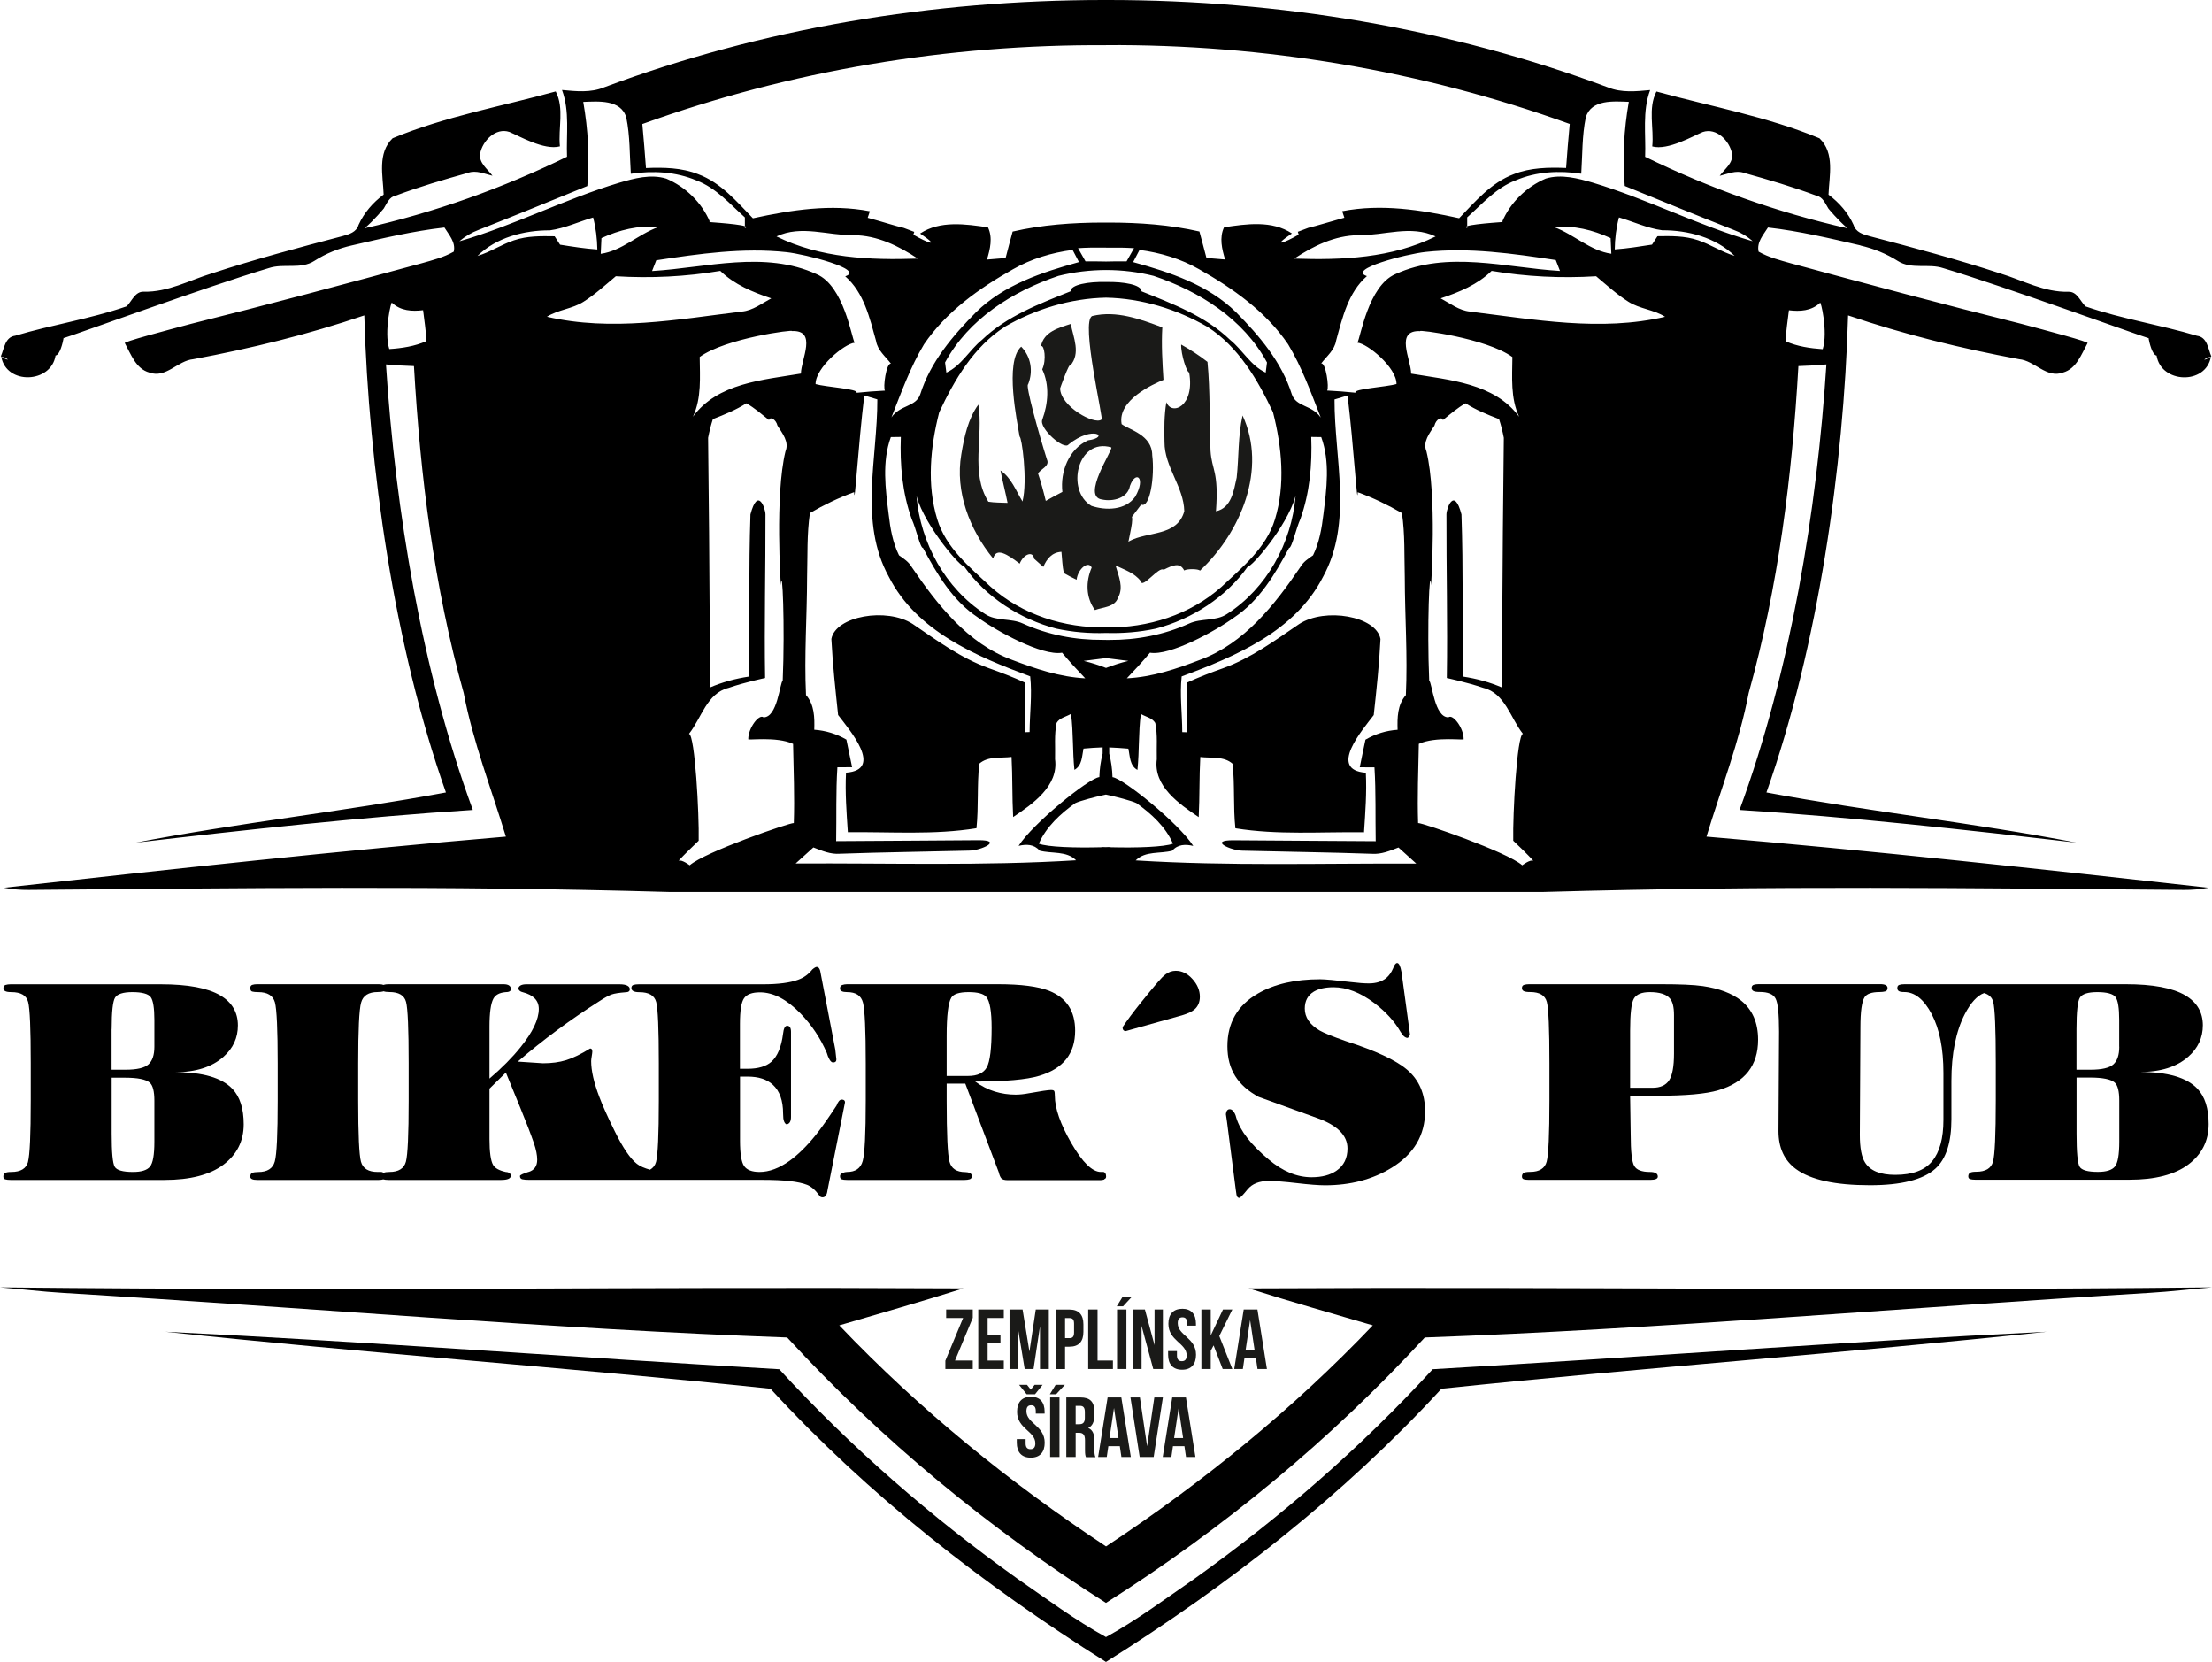 <?xml version="1.0" encoding="UTF-8"?><svg id="Layer_2" xmlns="http://www.w3.org/2000/svg" viewBox="0 0 305.07 229.16"><defs><style>.cls-1{fill:none;}.cls-2{fill:#1a1a18;}</style></defs><g id="Layer_1-2"><path class="cls-2" d="m171.37,57.3c-.64,2.82-.5,5.71-.81,8.55-.4,1.78-.71,4.19-2.86,4.65.41-5.58-.57-5.61-.75-8.33-.17-4.09-.03-8.19-.42-12.27-1.14-.9-2.37-1.68-3.63-2.39-.04,1.39.81,3.93,1.1,3.84.83,4.7-2.43,6.02-3.14,4.1-.31,1.81-.3,3.66-.26,5.5-.02,3.4,2.66,6.18,2.73,9.54-.96,3.51-5.04,2.74-7.59,4.13-.44.94.65-2.75.36-3.34.42-.57.85-1.14,1.29-1.71,1.19.59,1.89-3.9,1.52-6.79-.01-2.83-3.16-3.5-4.22-4.3-.62-3.32,4.41-5.54,5.77-6.1-.15-2.41-.3-4.82-.16-7.24-3.06-1.14-6.33-2.36-9.65-1.57-1.7.62,1.68,14.72,1.26,14.28-.93.8-5.69-1.83-5.7-4.31,0,0,1.27-3.62,1.39-3.12,1.48-1.68.44-3.88.07-5.75-1.64.53-3.73,1.08-4.1,3.06.45-.22.79,1.87.17,3.2,1.03,2.16.82,4.73.01,6.93-.51,1.16,3.02,4.3,3.63,3.42,3.35-2.71,5.82-1,2.67-.56-2.65,1.2-3.85,4.33-3.53,7.11-.77.4-1.54.81-2.29,1.24-.31-1.28-.65-2.55-1.07-3.79.39-.63,1.65-1,1.23-1.92-1.11-3.49-3-10.31-2.6-10.36.73-1.8.4-3.81-.95-5.2-2.34,2.08-.52,10.48-.22,12.41.28-.04,1.14,5.98.4,8.94-.91-1.49-1.53-3.26-3.04-4.28.29,1.49.68,2.97.98,4.47-.89-.04-1.78-.02-2.65-.16-2.52-4.06-.65-8.96-1.38-13.39-1.44,2-1.95,4.48-2.35,6.86-.88,5.15,1.15,10.41,4.39,14.36.42-1.61,1.99-.55,3.66.71.54-1.33,1.84-1.81,1.99-.68.42.37.85.76,1.27,1.13.47-1.11,1.19-2.01,2.5-2.08.1.98.12,1.97.33,2.93.57.34,1.17.63,1.76.92.19-1.56,1.66-2.67,2.08-1.68-.83,1.94-.82,4.11.45,5.86,1.08-.41,2.75-.38,3.18-1.71.83-1.44.06-3.01-.34-4.44,1.22.59,2.63,1.03,3.47,2.16.19,1.18,2.51-2.1,3.17-1.57,1.29-.65,2.24-1.05,2.83.1.4-.26,2.02-.23,2.17.03,5.62-5.26,9.32-14.01,5.87-21.42Zm-20.85,12.45c-3.56-2.1-1.94-9.44,2.75-8.06.21.41-4.19,6.82-1.26,7.19,1.48.31,3.52-.17,3.83-1.89.79-2.18,2.24-1.16.73,1.49-1.32,1.89-4.06,1.94-6.05,1.27Z"/><g><g><path class="cls-1" d="m53.72,136.8c-.38,0-.64-.04-.81-.11,0,0-.01.01-.02.02-.2.06-.47.09-.79.09-1.26,0-2.02.48-2.29,1.46-.26.96-.4,3.75-.4,8.36v5.17c0,4.66.13,7.46.38,8.4.25.94,1.02,1.42,2.31,1.42h.53c.12.02.21.07.29.12.17-.07.42-.12.8-.12,1.26,0,2.02-.47,2.27-1.42.25-.94.38-3.74.38-8.4v-5.17c0-4.73-.12-7.55-.36-8.45-.24-.91-1-1.36-2.29-1.36Z"/><path class="cls-1" d="m289.26,136.8c-1.28,0-2.08.25-2.4.76-.31.5-.47,1.94-.47,4.33v5.61h1.93c1.56,0,2.61-.25,3.16-.74.54-.49.81-1.3.81-2.43v-3.69c0-1.66-.17-2.72-.51-3.16-.34-.45-1.18-.68-2.51-.68Z"/><path class="cls-1" d="m288.24,148.59h-1.85v7.75c0,2.54.14,4.06.42,4.54.28.48,1.12.72,2.53.72,1.16,0,1.94-.25,2.34-.74.4-.49.6-1.63.6-3.42v-5.67c0-1.28-.21-2.12-.64-2.49-.53-.45-1.66-.68-3.4-.68Z"/><path class="cls-1" d="m230.19,148.97c.45-.67.68-1.91.68-3.69v-5.31c0-1.11-.19-1.88-.57-2.3-.5-.58-1.42-.87-2.76-.87-1.13,0-1.87.3-2.21.91-.34.6-.51,2.07-.51,4.41v7.87h3.1c1.06,0,1.81-.34,2.27-1.02Z"/><path class="cls-1" d="m136.09,147.16c.44-.81.66-2.61.66-5.43,0-2.23-.24-3.65-.72-4.25-.35-.45-1.17-.68-2.46-.68s-2.08.25-2.38.76c-.43.7-.64,2.47-.64,5.31v5.5h2.95c1.29,0,2.15-.4,2.59-1.2Z"/><path class="cls-1" d="m18.34,161.59c1.16,0,1.94-.25,2.34-.74.4-.49.6-1.63.6-3.42v-5.67c0-1.28-.21-2.12-.64-2.49-.53-.45-1.66-.68-3.4-.68h-1.85v7.75c0,2.54.14,4.06.42,4.54.28.48,1.12.72,2.53.72Z"/><path class="cls-1" d="m20.48,146.76c.54-.49.81-1.3.81-2.43v-3.69c0-1.66-.17-2.72-.51-3.16-.34-.45-1.18-.68-2.51-.68s-2.09.25-2.4.76c-.31.5-.47,1.94-.47,4.33v5.61h1.93c1.56,0,2.61-.25,3.16-.74Z"/><path d="m164.73,217.69c-4,2.76-7.93,5.7-12.2,8.04-4.26-2.34-8.19-5.27-12.2-8.04-11.9-8.49-22.98-18.12-32.86-28.89-28.4-1.64-56.26-3.78-84.68-5.17,27.7,2.95,55.7,4.95,83.47,7.86,13.52,14.69,29.39,27.07,46.27,37.67,16.88-10.6,32.75-22.97,46.27-37.67,27.77-2.91,55.77-4.91,83.47-7.86-28.42,1.39-56.29,3.53-84.68,5.17-9.88,10.77-20.96,20.4-32.86,28.89Z"/><path d="m172.22,177.65c5.67,1.81,11.4,3.42,17.11,5.1-11.01,11.56-23.47,21.68-36.79,30.48-13.32-8.8-25.78-18.92-36.79-30.48,5.71-1.68,11.44-3.3,17.11-5.1-48.52-.25-79.68.4-132.86-.14,2.89.23,5.76.59,8.65.76,33.35,2.02,68.08,5.02,99.91,6.15,12.95,14.08,27.82,26.36,43.97,36.6h0s0,0,0,0c16.15-10.24,31.02-22.52,43.97-36.6,31.83-1.13,66.56-4.13,99.91-6.15,2.89-.17,5.76-.52,8.65-.76-53.17.54-84.34-.11-132.86.14Z"/><path d="m3.87,160.2c-.25.93-1.02,1.4-2.31,1.4-.43,0-.72.05-.87.15-.15.1-.23.26-.23.49,0,.2.09.33.26.38.18.05.42.08.72.08h21.24c3.55,0,6.26-.7,8.13-2.1,1.86-1.4,2.8-3.26,2.8-5.57,0-2.17-.52-3.79-1.55-4.88-1.46-1.54-4.09-2.31-7.9-2.31,2.85,0,5.06-.71,6.65-2.11,1.34-1.18,2-2.63,2-4.33,0-1.81-.81-3.19-2.42-4.14-1.74-1.03-4.49-1.54-8.24-1.54H1.45c-.25,0-.48.03-.68.09-.2.06-.3.21-.3.43,0,.2.09.35.26.43.18.09.45.13.83.13,1.31,0,2.08.45,2.32,1.36.24.9.36,3.72.36,8.45v5.17c0,4.68-.13,7.49-.38,8.42Zm11.53-18.31c0-2.39.16-3.83.47-4.33.31-.5,1.11-.76,2.4-.76s2.17.23,2.51.68c.34.45.51,1.51.51,3.16v3.69c0,1.13-.27,1.94-.81,2.43-.54.49-1.59.74-3.16.74h-1.93v-5.61Zm0,6.71h1.85c1.74,0,2.87.23,3.4.68.43.38.64,1.21.64,2.49v5.67c0,1.79-.2,2.93-.6,3.42-.4.49-1.18.74-2.34.74-1.41,0-2.26-.24-2.53-.72-.28-.48-.42-1.99-.42-4.54v-7.75Z"/><path d="m164.76,139.17c.48-.43.72-1.01.72-1.74,0-.86-.34-1.68-1.02-2.43-.68-.76-1.45-1.14-2.31-1.14-.5,0-.97.16-1.4.49-.3.23-.66.59-1.06,1.06-.68.79-1.51,1.79-2.49,3.02-.98,1.23-1.78,2.3-2.38,3.21,0,.35.15.53.45.53l7.75-2.17c.83-.25,1.41-.53,1.74-.83Z"/><path d="m303.81,141.39c0-1.81-.81-3.19-2.42-4.14-1.74-1.03-4.49-1.54-8.24-1.54h-30.46c-.3,0-.55.03-.74.09-.19.06-.28.21-.28.43,0,.2.07.35.21.43.14.09.38.13.74.13,1.46,0,2.73,1.02,3.8,3.06,1.07,2.04,1.61,4.73,1.61,8.08v6.49c0,2.54-.52,4.44-1.55,5.69-1.03,1.26-2.73,1.89-5.1,1.89-2.07,0-3.45-.57-4.16-1.7-.48-.75-.72-2.02-.72-3.81l.08-14.83c0-2.17.19-3.55.57-4.15.3-.48,1-.72,2.08-.72.3,0,.56-.03.77-.09.21-.06.32-.22.32-.47,0-.35-.34-.53-1.02-.53h-16.74c-.25,0-.48.03-.68.09-.2.06-.3.21-.3.43,0,.2.08.35.25.43.16.09.46.13.89.13,1.11,0,1.83.3,2.15.89.33.59.49,2.12.49,4.59l-.08,13.7c0,2.31.81,4.06,2.42,5.24,2.02,1.49,5.42,2.23,10.2,2.23,4.31,0,7.31-.76,9-2.27,1.49-1.33,2.23-3.61,2.23-6.83v-5.29c0-3.75.62-6.82,1.85-9.21.83-1.59,1.71-2.55,2.66-2.9.66.2,1.09.59,1.25,1.2.24.9.36,3.72.36,8.45v5.17c0,4.68-.13,7.49-.38,8.42-.25.93-1.02,1.4-2.31,1.4-.43,0-.72.05-.87.15-.15.1-.23.26-.23.49,0,.2.09.33.26.38.18.05.42.08.72.08h21.24c3.55,0,6.26-.7,8.13-2.1,1.86-1.4,2.8-3.26,2.8-5.57,0-2.17-.52-3.79-1.55-4.88-1.46-1.54-4.09-2.31-7.9-2.31,2.85,0,5.06-.71,6.65-2.11,1.34-1.18,2-2.63,2-4.33Zm-11.53,16.04c0,1.79-.2,2.93-.6,3.42-.4.49-1.18.74-2.34.74-1.41,0-2.26-.24-2.53-.72-.28-.48-.42-1.99-.42-4.54v-7.75h1.85c1.74,0,2.87.23,3.4.68.43.38.64,1.21.64,2.49v5.67Zm0-13.1c0,1.13-.27,1.94-.81,2.43-.54.49-1.59.74-3.16.74h-1.93v-5.61c0-2.39.16-3.83.47-4.33.31-.5,1.11-.76,2.4-.76s2.17.23,2.51.68c.34.45.51,1.51.51,3.16v3.69Z"/><path d="m236.99,150.33c3.65-1.08,5.48-3.4,5.48-6.97,0-2.34-.78-4.13-2.34-5.39-1.26-1-3.02-1.67-5.29-2-1.26-.18-3.2-.26-5.82-.26h-18.14c-.25,0-.48.03-.68.09-.2.06-.3.21-.3.43,0,.2.08.35.25.43.16.09.46.13.89.13,1.28,0,2.05.45,2.29,1.36.24.9.36,3.72.36,8.45v5.17c0,4.66-.13,7.46-.38,8.4-.25.94-1.01,1.42-2.27,1.42-.45,0-.76.05-.91.15-.15.1-.23.26-.23.49,0,.2.09.33.26.38.18.05.42.08.72.08h16.74c.68,0,1.02-.15,1.02-.45,0-.43-.37-.64-1.1-.64-1.11,0-1.83-.28-2.15-.83-.33-.55-.49-2-.49-4.35l-.08-5.33h3.7c3.96,0,6.78-.25,8.47-.76Zm-12.17-.34v-7.87c0-2.34.17-3.81.51-4.41.34-.6,1.08-.91,2.21-.91,1.34,0,2.26.29,2.76.87.38.42.57,1.19.57,2.3v5.31c0,1.78-.23,3.02-.68,3.69-.45.68-1.21,1.02-2.27,1.02h-3.1Z"/><path d="m72.9,161.59c-.79.25-1.19.44-1.19.57,0,.25.11.4.32.45.21.05.54.08.96.08h32.25c2.9,0,4.91.23,6.05.68.58.22,1.15.71,1.7,1.47.1.18.25.26.45.26.38,0,.6-.31.68-.94l2.42-12.16c0-.25-.15-.38-.45-.38-.28,0-.52.28-.72.83-1.16,1.76-2.1,3.1-2.83,4.01-1.23,1.54-2.44,2.73-3.63,3.59-1.44,1.03-2.82,1.55-4.16,1.55-1.03,0-1.74-.27-2.12-.81-.38-.54-.57-1.71-.57-3.5v-8.84h1.06c1.49,0,2.63.37,3.44,1.1.96.86,1.44,2.19,1.44,4.01,0,.48.04.83.13,1.06.09.23.21.37.36.42.4-.08.6-.42.6-1.02v-11.75c0-.55-.18-.83-.53-.83-.3,0-.49.38-.57,1.13-.23,1.79-.76,3.06-1.59,3.82-.73.65-1.83.98-3.29.98h-1.06v-6.18c0-1.83.19-3.02.57-3.55.38-.54,1.11-.81,2.19-.81,1.84,0,3.7.97,5.59,2.91,1.54,1.59,2.75,3.4,3.63,5.44.08.3.2.6.36.89.16.29.33.43.51.43.3,0,.45-.14.45-.42l-.15-1.36-2-10.43c-.08-.64-.26-.96-.57-.96-.13,0-.33.12-.6.35-.53.67-1.18,1.14-1.97,1.42-1.11.41-2.72.62-4.84.62h-17.12c-.3,0-.55.03-.74.09-.19.06-.28.21-.28.43,0,.38.37.57,1.1.57,1.31,0,2.08.45,2.32,1.36.24.9.36,3.72.36,8.45v5.17c0,4.68-.13,7.49-.38,8.42-.13.49-.42.84-.83,1.08-.76-.21-1.38-.47-1.81-.81-.91-.71-1.93-2.2-3.06-4.5-1.01-2.04-1.71-3.62-2.12-4.72-.76-1.99-1.13-3.64-1.13-4.95,0-.15.03-.38.08-.68.05-.3.08-.52.08-.64,0-.28-.1-.42-.3-.42-1.26.78-2.36,1.32-3.31,1.61-.94.29-2.01.43-3.19.43l-3.48-.23c3.5-3.02,7.27-5.8,11.3-8.36.73-.48,1.29-.77,1.66-.9.38-.13,1.01-.23,1.89-.3.4,0,.6-.14.6-.42,0-.2-.11-.37-.34-.49s-.58-.19-1.06-.19h-12.85c-.68,0-1.06.2-1.13.6.08.25.28.42.6.49,1.49.38,2.23,1.15,2.23,2.31,0,1.44-.84,3.2-2.53,5.29-1.13,1.41-2.56,2.85-4.27,4.31v-7.18c0-1.89.18-3.16.53-3.82.28-.53.82-.83,1.63-.91.53,0,.79-.14.79-.42,0-.45-.34-.68-1.02-.68h-15.87c-.25,0-.48.03-.68.09,0,0,0,0-.02.01-.15-.07-.36-.1-.63-.1h-16.78c-.25,0-.47.03-.66.09-.19.06-.28.21-.28.43,0,.28.09.44.26.49.18.05.45.08.83.08,1.28,0,2.05.47,2.31,1.42.25.94.38,3.74.38,8.4v5.17c0,4.6-.13,7.4-.4,8.36-.26.97-1.03,1.46-2.29,1.46-.35,0-.62.04-.81.11-.19.08-.28.25-.28.53,0,.3.31.45.94.45h16.78c.27,0,.46-.03.61-.08.18.05.41.08.72.08h15.56c.89,0,1.33-.2,1.33-.6,0-.13-.06-.24-.2-.34-.13-.1-.28-.15-.47-.15-.93-.2-1.52-.53-1.78-.98-.33-.57-.5-1.77-.5-3.58v-6.94l2.26-2.22c.21.53.87,2.15,1.99,4.86.81,1.98,1.44,3.61,1.87,4.86.31.91.46,1.67.46,2.3,0,.88-.4,1.45-1.19,1.69Zm-16.54-9.81c0,4.66-.13,7.46-.38,8.4-.25.94-1.01,1.42-2.27,1.42-.38,0-.64.04-.8.12-.08-.05-.17-.09-.29-.12h-.53c-1.28,0-2.05-.47-2.31-1.42-.25-.94-.38-3.74-.38-8.4v-5.17c0-4.6.13-7.4.4-8.36.26-.97,1.03-1.46,2.29-1.46.33,0,.59-.03.79-.09,0,0,.01-.01.02-.02.17.07.43.11.81.11,1.28,0,2.05.45,2.29,1.36.24.9.36,3.72.36,8.45v5.17Z"/><path d="m152.29,162.6c.18-.06.26-.18.26-.36,0-.35-.11-.57-.34-.64h-.38c-1.18,0-2.54-1.32-4.06-3.95-1.52-2.63-2.29-4.82-2.29-6.56,0-.33-.03-.54-.08-.64-.05-.1-.2-.15-.45-.15-.38,0-1.4.15-3.06.45-.68.13-1.29.19-1.81.19-.98,0-1.95-.14-2.89-.43-.94-.29-1.85-.75-2.7-1.38,4.13,0,7.08-.26,8.84-.79,3.3-.98,4.95-3.05,4.95-6.22,0-2.72-1.2-4.55-3.59-5.5-1.51-.6-3.87-.91-7.07-.91h-20.79c-.25,0-.48.04-.68.11s-.3.24-.3.49c0,.33.33.49.98.49,1.21,0,1.94.48,2.19,1.46.25.96.38,3.75.38,8.36v5.17c0,4.53-.14,7.3-.42,8.3-.28,1.01-1,1.51-2.15,1.51-.2,0-.42.05-.64.15-.23.1-.34.24-.34.42,0,.25.08.4.25.45.16.05.41.08.74.08h16.21c.25,0,.48-.03.68-.09.2-.06.3-.21.3-.43,0-.2-.09-.35-.28-.43-.19-.09-.4-.13-.62-.13-1.21,0-1.94-.49-2.19-1.47-.25-.98-.38-3.77-.38-8.35v-2.38h2.57l4.61,12.21c.1.43.23.72.38.87.15.15.44.23.87.23h12.77c.18,0,.35-.03.53-.09Zm-21.73-14.23v-5.5c0-2.84.21-4.61.64-5.31.3-.5,1.1-.76,2.38-.76s2.1.23,2.46.68c.48.6.72,2.02.72,4.25,0,2.82-.22,4.62-.66,5.43-.44.8-1.3,1.2-2.59,1.2h-2.95Z"/><path d="m170.54,164.76c.05.28.18.41.38.42.13,0,.5-.39,1.13-1.17.63-.77,1.61-1.17,2.95-1.17.86,0,2.14.1,3.86.3,1.71.2,3.01.3,3.89.3,3.5,0,6.56-.81,9.18-2.42,3.07-1.89,4.61-4.49,4.61-7.79,0-2.42-.83-4.33-2.49-5.74-1.54-1.31-4.35-2.62-8.43-3.93-1.81-.63-3.02-1.12-3.63-1.47-1.36-.81-2.04-1.81-2.04-3.02,0-1.06.42-1.84,1.25-2.34.68-.4,1.59-.6,2.72-.6,1.81,0,3.69.73,5.63,2.19,1.56,1.18,2.76,2.49,3.59,3.93.18.3.35.53.53.68.1.08.23.14.38.19.15-.03.25-.09.3-.21.05-.11.09-.21.11-.28l-1.17-8.59c-.15-.83-.35-1.25-.6-1.25-.2,0-.39.26-.57.76-.23.53-.53.96-.91,1.29-.6.5-1.41.76-2.42.76-.63,0-1.47-.06-2.53-.19-2.12-.25-3.51-.38-4.2-.38-3.45,0-6.31.66-8.58,1.97-2.8,1.61-4.2,4.03-4.2,7.26s1.44,5.43,4.31,6.99c2.65.96,5.35,1.93,8.11,2.93s4.14,2.39,4.14,4.18c0,1.34-.5,2.36-1.51,3.06-.86.6-2,.91-3.44.91-2.02,0-3.99-.82-5.93-2.46-2.42-2.02-3.91-3.93-4.46-5.75-.08-.38-.23-.69-.45-.94-.13-.15-.28-.23-.45-.23-.3,0-.48.23-.53.68l.15,1.02,1.21,9.37c.03.23.06.48.11.76Z"/></g><path d="m256.57,33.85c1.83.42,3.58,1.13,5.16,2.13,1.89,1.22,4.25.31,6.3,1,8.47,2.53,26.95,9.28,28.29,9.65,0,0,0-.02,0-.03.12.06.11.06,0,.03.11.62.51,2.32,1.11,2.4.59,3.84,6.78,4.1,7.49.17-1.36.77-1.03.23.06-.05-.46-1.06-.55-2.67-1.99-2.85-5.08-1.52-10.34-2.31-15.36-4.05-.73-.7-1.16-2.06-2.36-2.02-3.33.09-6.28-1.57-9.38-2.52-5.95-1.95-12-3.56-18.06-5.15-.89-.24-1.9-.55-2.19-1.54-.76-1.68-1.98-3.08-3.46-4.18.1-2.62.89-5.71-1.24-7.77-7.22-3-14.98-4.38-22.49-6.45-1.21,2.32-.32,5.06-.58,7.57,2.16.6,5.72-1.49,6.97-1.99,1.9-.63,3.69,1.22,4.03,2.97.21,1.31-1.02,2.13-1.7,3.07,1.1-.25,2.24-.81,3.37-.4,3.36.94,6.71,1.92,9.97,3.14.9.18,1.22,1.08,1.65,1.77,0,0,1.3,1.59,2.64,2.73-9.63-2.17-19.03-5.52-27.91-9.86.12-3.06-.41-6.26.69-9.2-1.92.18-3.95.39-5.79-.36C199.82,3.85,176.4.03,152.99,0h0c-.15,0-.3,0-.46,0-.15,0-.3,0-.46,0h0c-23.41.03-46.83,3.85-68.77,12.05-1.84.76-3.87.54-5.79.36,1.09,2.94.57,6.14.69,9.2-8.88,4.34-18.28,7.69-27.91,9.86,1.34-1.14,2.64-2.73,2.64-2.73.43-.69.74-1.59,1.65-1.77,3.26-1.22,6.61-2.2,9.97-3.14,1.13-.41,2.27.15,3.37.4-.68-.93-1.91-1.76-1.7-3.07.34-1.75,2.13-3.6,4.03-2.97,1.24.5,4.8,2.59,6.97,1.99-.26-2.51.63-5.25-.58-7.57-7.51,2.07-15.27,3.45-22.49,6.45-2.13,2.06-1.33,5.15-1.24,7.77-1.48,1.1-2.7,2.5-3.46,4.18-.29,1-1.3,1.3-2.19,1.54-6.06,1.59-12.1,3.2-18.06,5.15-3.1.95-6.06,2.61-9.38,2.52-1.2-.04-1.64,1.32-2.36,2.02-5.02,1.74-10.28,2.53-15.36,4.05-1.43.18-1.52,1.79-1.99,2.85,1.09.28,1.41.82.06.05.71,3.93,6.9,3.67,7.49-.17.6-.07,1-1.77,1.11-2.4-.11.03-.12.02,0-.03,0,0,0,.02,0,.03,1.34-.37,19.83-7.13,28.29-9.65,2.05-.69,4.41.22,6.3-1,1.58-1.01,3.33-1.72,5.16-2.13,4.22-.98,8.45-1.98,12.77-2.47.63,1.02,1.58,2.02,1.29,3.33-1.38.79-2.94,1.18-4.46,1.61-10.56,2.86-21.11,5.69-31.72,8.33-3.52.94-9.56,2.53-9.18,2.68.84,1.52,1.52,3.54,3.38,4.05,2.29.84,3.89-1.64,6.06-1.84,7.99-1.49,15.88-3.42,23.58-6.04.61,20.83,4.08,45.49,11.26,65.78-14.23,2.65-28.61,4.19-42.78,6.92,14.94-1.74,31.42-3.55,46.49-4.51-7.03-19.09-10.68-41.28-11.98-61.43,1.28.12,2.57.19,3.86.23.87,15.19,2.77,30.41,6.86,45.08,1.29,6.77,3.82,13.22,5.82,19.8-22.82,1.93-46.38,4.51-69.22,7.05,1.12.22,2.26.31,3.41.3,29.18-.23,56.45-.63,88.5.29,19.88.01,39.76,0,59.64,0h0c.15,0,.3,0,.46,0s.3,0,.46,0h0c19.88,0,39.76,0,59.64,0,32.05-.92,59.32-.52,88.5-.29,1.14.01,2.29-.08,3.41-.3-22.84-2.55-46.4-5.12-69.22-7.05,2-6.58,4.53-13.03,5.82-19.8,4.09-14.67,5.99-29.89,6.86-45.08,1.29-.04,2.58-.11,3.86-.23-1.3,20.15-4.95,42.34-11.98,61.43,15.07.95,31.55,2.77,46.49,4.51-14.16-2.73-28.55-4.27-42.78-6.92,7.18-20.29,10.65-44.95,11.26-65.78,7.7,2.62,15.59,4.55,23.58,6.04,2.17.2,3.77,2.68,6.06,1.84,1.86-.52,2.54-2.53,3.38-4.05.38-.15-5.66-1.74-9.18-2.68-10.61-2.64-21.17-5.47-31.72-8.33-1.52-.43-3.08-.82-4.46-1.61-.29-1.32.66-2.31,1.29-3.33,4.32.49,8.55,1.49,12.77,2.47Zm-202.88,14.29c-.77-2.37.3-6.9.38-6.38,1.19,1.1,2.75,1.2,4.28,1.01.16,1.42.41,2.83.45,4.27-1.6.71-3.38.98-5.11,1.09Zm193.03-5.36c1.53.19,3.1.09,4.28-1.01.08-.53,1.15,4.01.38,6.38-1.73-.12-3.51-.38-5.11-1.09.04-1.43.29-2.85.45-4.27ZM152.54,6.22c21.74-.12,43.5,3.48,63.95,10.87-.19,2.02-.36,4.05-.5,6.07-2.42-.09-4.92-.06-7.21.85-3.11,1.16-5.31,3.76-7.54,6.08-5.28-1.16-10.75-2.01-16.13-.97.07.22.23.68.3.9-1.01.28-2.03.57-3.04.87-.63.19-1.27.36-1.92.52-.36.14-1.09.42-1.46.55l.12.39c-1.91,1.12-3.89,1.84-.93-.16-2.74-1.83-6.29-1.31-9.36-.85-.68,1.43-.29,3.01.14,4.44-.85-.07-1.71-.14-2.57-.21-.31-1.22-.65-2.43-.97-3.65-4.08-.93-8.24-1.22-12.42-1.23h0c-.15,0-.3,0-.46,0-.15,0-.3,0-.46,0h0c-4.17.01-8.34.3-12.42,1.24-.33,1.22-.66,2.43-.97,3.65-.86.07-1.72.14-2.57.21.43-1.43.82-3.01.14-4.44-3.07-.45-6.62-.97-9.36.85,2.96,2,.98,1.28-.93.16l.12-.39c-.36-.14-1.09-.42-1.46-.55-.65-.15-1.29-.33-1.92-.52-1.01-.3-2.03-.6-3.04-.87.07-.23.23-.68.3-.9-5.38-1.04-10.84-.18-16.13.97-2.24-2.32-4.43-4.92-7.54-6.08-2.29-.91-4.78-.95-7.21-.85-.15-2.03-.31-4.05-.5-6.07,20.45-7.39,42.21-10.99,63.95-10.87Zm62.03,29.66c.15.37.44,1.11.58,1.48-7.5-.45-15.53-2.85-22.71.44-3.76,1.63-4.8,8.75-5.23,9.45,1.4.12,5.41,3.43,5.39,5.7-1.41.42-6.02.66-5.65,1.2-1.3-.13-2.61-.24-3.92-.3.31-.36-.18-3.91-.82-3.73.76-1,1.85-1.84,2.06-3.15.87-3.16,1.66-6.65,4.25-8.9-2.82-.94,5.52-3.06,8.08-3.33,6.01-.65,12.04.22,17.98,1.12Zm-.25-4.56c2.71-.28,5.36.39,7.81,1.51.02.54.08,1.62.1,2.16-2.96-.42-5.15-2.68-7.91-3.68Zm-4.81,26.15c-3.4-4.66-9.67-5.07-14.89-5.95-.02-1.96-2.3-6.03,1.25-5.86-.4-.25,9.1.96,12.71,3.57-.02,2.78-.28,5.64.93,8.24Zm-56.97,34.63c-.93-.36-2-.72-3.08-.97,1.02-.14,2.05-.26,3.08-.39,1.03.13,2.06.26,3.08.39-1.08.25-2.15.61-3.08.97Zm-30.49-38.24c-1.32.06-2.62.17-3.92.3.37-.54-4.24-.79-5.65-1.2-.02-2.27,3.98-5.58,5.39-5.7-.43-.7-1.47-7.82-5.23-9.45-7.18-3.3-15.21-.89-22.71-.44.14-.37.43-1.11.58-1.48,5.93-.9,11.97-1.77,17.98-1.12,2.56.28,10.91,2.39,8.08,3.33,2.59,2.25,3.37,5.74,4.25,8.9.21,1.31,1.3,2.15,2.06,3.15-.65-.18-1.14,3.37-.82,3.73Zm-25.55-4.64c3.61-2.61,13.11-3.82,12.71-3.57,3.55-.17,1.27,3.9,1.25,5.86-5.22.88-11.49,1.29-14.89,5.95,1.21-2.6.95-5.47.93-8.24Zm-13.65-14.23c.02-.54.08-1.62.1-2.16,2.45-1.12,5.1-1.8,7.81-1.51-2.77,1-4.96,3.26-7.91,3.68Zm69.69-.84c.15,0,.3,0,.46,0h0c1.14-.02,2.28,0,3.4.07-.26.46-.77,1.36-1.03,1.82-.94-.02-1.88,0-2.83.02-.95-.02-1.89-.03-2.83-.02-.26-.45-.77-1.36-1.03-1.82,1.12-.08,2.26-.09,3.4-.08h0c.15,0,.3,0,.46,0Zm29.6,23.41c-1.21-1.76-3.39-1.42-3.98-3.2-1.39-4.44-4.48-8.07-7.7-11.32-3.85-3.77-9.1-5.5-14.18-6.9.22-.42.66-1.26.88-1.68,2.87.38,5.69,1.22,8.21,2.66,4.67,2.63,9.22,5.85,12.28,10.35,1.9,3.16,3.15,6.66,4.5,10.09Zm-3.64-21.9c2.63-1.75,5.61-3.2,8.83-3.23,3.57.06,7.24-1.45,10.66.17-6.02,2.99-12.89,3.29-19.49,3.06Zm-25.96,52.57c-.15,0-.3,0-.46,0h0c-3.78.03-7.56-.69-11-2.25-1.67-.77-3.68-.28-5.23-1.32-5.49-3.54-8.9-9.81-9.45-16.25,1.23,4.3,6.25,9.97,6.55,9.66,3,4.25,7.71,7.3,12.73,8.61,2.23.48,4.55.68,6.86.6,2.32.07,4.63-.12,6.86-.6,5.02-1.31,9.73-4.36,12.73-8.61.3.31,5.32-5.35,6.55-9.66-.55,6.45-3.96,12.71-9.45,16.25-1.56,1.04-3.56.55-5.23,1.32-3.45,1.56-7.23,2.28-11,2.26h0c-.15,0-.3,0-.46,0Zm0-51c2.22,0,4.43.27,6.57.81,6.31,2.13,12.39,5.94,15.63,11.94-.04.35-.14,1.05-.18,1.4-2.07-.96-3.17-3.11-4.9-4.51-3.41-3.28-7.91-4.97-12.22-6.7-.02-.91-2.43-1.34-4.9-1.29-2.47-.06-4.88.37-4.9,1.29-4.31,1.73-8.8,3.42-12.22,6.7-1.73,1.4-2.83,3.55-4.9,4.51-.05-.35-.14-1.05-.18-1.4,3.24-6,9.33-9.81,15.63-11.94,2.14-.54,4.35-.8,6.57-.81Zm-13.99,7.84c4.23-2.45,9.09-3.93,13.99-4.03,4.9.1,9.76,1.58,13.99,4.03,4.26,2.73,6.94,7.3,9.04,11.78,1.22,4.78,1.73,9.97.27,14.75-1.19,3.94-4.49,6.6-7.37,9.31-4.35,3.87-10.15,5.69-15.92,5.6-5.78.09-11.57-1.73-15.92-5.6-2.88-2.7-6.18-5.37-7.37-9.31-1.46-4.78-.95-9.97.27-14.75,2.1-4.48,4.78-9.05,9.04-11.78Zm10.25-8.93c-5.08,1.4-10.33,3.12-14.18,6.9-3.22,3.25-6.31,6.89-7.7,11.32-.6,1.78-2.78,1.44-3.98,3.2,1.35-3.42,2.6-6.93,4.5-10.09,3.06-4.49,7.6-7.72,12.28-10.35,2.52-1.44,5.34-2.28,8.21-2.66.22.42.66,1.26.88,1.68Zm-41.71-3.54c3.42-1.62,7.09-.11,10.66-.17,3.22.02,6.2,1.48,8.83,3.23-6.6.23-13.46-.07-19.49-3.06Zm15.77,27.67c.35,0,1.04-.02,1.38-.02-.14,3.82.2,7.7,1.5,11.32.6,1.29,1.17,4,1.56,3.99,1.92,3.6,4.09,7.28,7.57,9.58,2.53,1.86,8.85,5.34,11.61,4.86,1.01,1.22,2.1,2.39,3.19,3.53-3.51-.18-6.88-1.32-10.13-2.56-6.08-2.25-10.27-7.58-13.79-12.77-.41-.72-1.1-1.17-1.76-1.63-.87-1.76-1.21-3.71-1.43-5.65-.44-3.53-.94-7.23.3-10.65Zm35.74,29.73c2.75.47,9.08-3.01,11.61-4.86,3.48-2.3,5.65-5.99,7.57-9.58.39,0,.97-2.7,1.56-3.99,1.3-3.62,1.64-7.49,1.5-11.32.34,0,1.03.02,1.38.02,1.24,3.42.74,7.13.3,10.65-.23,1.94-.57,3.89-1.43,5.65-.66.45-1.35.91-1.76,1.63-3.52,5.19-7.71,10.52-13.79,12.77-3.25,1.25-6.62,2.39-10.13,2.56,1.09-1.15,2.18-2.31,3.19-3.53ZM63.36,33.27c.79-.69,1.7-1.22,2.69-1.59,5-1.96,9.97-4.01,14.95-6.03.34-3.88.11-7.77-.56-11.6,2.05-.07,5.17-.37,5.93,2.13.53,2.55.46,5.19.63,7.78,3.04-.45,6.2-.29,9.05.92,2.69,1.01,4.6,3.23,6.68,5.1,0,.3,0,.82,0,1.21.24.08.28.17,0,.26,0-.07,0-.16,0-.26-1.08-.37-6.23-.63-4.81-.58-1.14-2.69-3.36-4.84-6.03-5.98-2.15-.66-4.41-.04-6.5.57-7.5,2.25-14.51,5.9-22.03,8.07Zm7.54-.14c-1.75.58-3.29,1.64-5.05,2.16,2.58-2.54,6.44-3.55,9.99-3.53,2.06-.28,3.97-1.19,5.96-1.77.38,1.44.55,2.92.58,4.41-1.73-.12-3.44-.39-5.14-.66-.19-.29-.57-.87-.75-1.16-1.87-.03-3.79-.06-5.58.55Zm4.52,10.55c1.56-.99,3.5-1.08,5.05-2.07,1.6-1.01,3.01-2.31,4.46-3.52,4.81.3,9.65.06,14.41-.74,1.95,1.9,4.49,2.94,7.03,3.79-1.3.69-2.54,1.68-4.05,1.82-8.91,1.09-18.01,2.78-26.91.71Zm34.06,69.81c-.58-.05-12.26,3.98-14.36,5.82,0,0-1.1-.84-1.54-.62.89-.96,1.84-1.86,2.78-2.77.08-3.66-.51-14.49-1.33-14.74,1.71-2.16,2.46-5.6,5.45-6.33,2.21-.77,5.04-1.36,5.04-1.36-.12-7.52.07-15.04.05-22.56,0-.81-1.05-3.88-2.07,0-.25,7.44-.11,14.9-.2,22.36-1.87.28-3.69.77-5.42,1.52.07-11.4-.22-34.44-.22-34.44.17-.87.38-1.73.66-2.58,1.59-.62,3.17-1.26,4.62-2.18,1.13.64,2.1,1.5,3.12,2.31.11-.5.94-.16,1.17.77.66,1.06,1.65,2.23,1.1,3.55-1.48,6.04-.64,18.47-.64,18.47.2-3.17.58,5.59.26,13.13-.41.37-.73,5.1-2.65,5.07-.61-.5-2.11,1.47-2.1,3-.22.22,3.89-.41,6.18.66.07,3.64.22,7.28.1,10.92Zm.24,5.58c.82-.74,1.64-1.48,2.46-2.22,1.17.46,2.36.97,3.65.87,5.94-.21,11.89-.28,17.83-.43,1.62,0,4.81-1.47,1.25-1.44-6.53.07-13.06.07-19.59.13.06-3.39-.05-6.79.17-10.18.51,0,1.53,0,2.03-.01-.26-1.27-.52-2.54-.79-3.81-1.36-.79-2.86-1.25-4.43-1.36.05-1.68.03-3.46-1.14-4.78-.26-5.42.14-10.84.15-16.27.08-2.94-.04-5.9.39-8.83,1.94-1.13,3.98-2.11,6.1-2.88.06,2.42.55-6.38,1.4-13.33.45.14,1.35.41,1.8.54.03,8.11-2.58,16.91,1.59,24.47,3.83,7.51,12.02,10.94,19.49,13.72.28,2.55-.07,5.13-.08,7.68-.17,0-.5.01-.67.02.03-2.29.01-4.57.01-6.85-1.63-.75-3.31-1.39-5-1.99-3.82-1.38-7.13-3.81-10.46-6.08-3.59-2.33-10.64-1.09-11.22,2.06.18,3.5.56,7.01.93,10.49,1.56,2.05,6.35,7.56,1.09,7.95-.14,2.74.07,5.47.25,8.21,5.91-.07,11.88.4,17.74-.55.31-2.96.06-5.94.39-8.9,1.21-1.07,2.97-.74,4.45-.93.15,2.76.07,5.53.22,8.29,2.69-1.81,6.28-4.27,5.78-7.98.05-1.67-.13-3.36.21-5,.42-.72,1.33-.84,1.99-1.25.34,2.56.2,5.15.47,7.72,1.08-.6,1.03-1.88,1.25-2.93.87-.08,1.76-.14,2.64-.17v.85c-.27,1.06-.42,2.15-.45,3.25-1.51.17-9.22,6.45-11.14,9.48,1.08-.25,2.14-.23,2.9.66,1.67.45,3.72,0,5.03,1.33-12.89.79-25.81.37-38.71.44Zm43.27-2.25v-.03c-.15,0-.3.01-.46.02-.15,0-.3,0-.46-.02v.03c-3.84.11-7.63-.03-8.8-.49,1.03-2.34,2.99-4.13,5.03-5.59.66-.32,2.83-.89,4.22-1.18,1.39.29,3.56.86,4.22,1.18,2.04,1.46,4.01,3.25,5.03,5.59-1.17.45-4.96.6-8.8.49Zm3.65,1.81c1.32-1.33,3.36-.88,5.03-1.33.76-.89,1.83-.91,2.9-.66-1.92-3.03-9.63-9.31-11.14-9.48-.03-1.1-.18-2.19-.45-3.25v-.85c.88.04,1.77.09,2.64.17.23,1.05.17,2.34,1.25,2.93.27-2.56.13-5.15.47-7.72.66.41,1.57.53,1.99,1.25.34,1.64.16,3.34.21,5-.5,3.71,3.09,6.17,5.78,7.98.14-2.76.07-5.53.22-8.29,1.48.18,3.25-.14,4.45.93.33,2.95.07,5.94.39,8.9,5.85.95,11.83.47,17.74.55.18-2.74.39-5.47.25-8.21-5.26-.39-.46-5.91,1.09-7.95.38-3.48.76-6.99.93-10.49-.58-3.15-7.63-4.39-11.22-2.06-3.33,2.27-6.64,4.7-10.46,6.08-1.69.6-3.37,1.24-5,1.99,0,2.28-.02,4.56.01,6.85-.17,0-.5-.01-.67-.02,0-2.56-.36-5.13-.08-7.68,7.47-2.78,15.66-6.22,19.49-13.72,4.16-7.57,1.56-16.36,1.59-24.47.45-.14,1.35-.41,1.8-.54.85,6.95,1.35,15.75,1.4,13.33,2.12.77,4.16,1.75,6.1,2.88.43,2.93.31,5.88.39,8.83.01,5.42.41,10.84.15,16.27-1.17,1.33-1.19,3.1-1.14,4.78-1.57.1-3.07.57-4.43,1.36-.28,1.27-.53,2.54-.79,3.81.5,0,1.52.01,2.03.01.21,3.39.11,6.79.17,10.18-6.53-.06-13.06-.06-19.59-.13-3.57-.03-.37,1.44,1.25,1.44,5.94.15,11.89.22,17.83.43,1.28.09,2.48-.41,3.65-.87.82.74,1.64,1.48,2.46,2.22-12.9-.06-25.82.36-38.71-.44Zm53.3.68c-2.09-1.84-13.77-5.87-14.36-5.82-.12-3.64.03-7.28.1-10.92,2.29-1.07,6.4-.44,6.18-.66.01-1.53-1.49-3.5-2.1-3-1.92.02-2.24-4.7-2.65-5.07-.32-7.54.06-16.29.26-13.13,0,0,.84-12.44-.64-18.47-.55-1.33.44-2.5,1.1-3.55.23-.93,1.06-1.27,1.17-.77,1.01-.81,1.99-1.67,3.12-2.31,1.44.92,3.02,1.56,4.62,2.18.28.84.49,1.7.66,2.58,0,0-.28,23.04-.22,34.44-1.73-.75-3.55-1.24-5.42-1.52-.09-7.46.06-14.91-.2-22.36-1.01-3.88-2.07-.81-2.07,0-.02,7.52.17,15.04.05,22.56,0,0,2.83.6,5.04,1.36,2.99.73,3.74,4.17,5.45,6.33-.82.25-1.41,11.08-1.33,14.74.95.9,1.89,1.81,2.78,2.77-.44-.22-1.54.62-1.54.62Zm-7.2-76.35c-1.51-.14-2.75-1.13-4.05-1.82,2.55-.85,5.08-1.89,7.03-3.79,4.76.8,9.6,1.04,14.41.74,1.46,1.22,2.86,2.51,4.46,3.52,1.56.99,3.5,1.08,5.05,2.07-8.9,2.07-18,.37-26.91-.71Zm31.43-9.84c-1.79-.61-3.71-.58-5.58-.55-.18.29-.56.87-.75,1.16-1.7.26-3.41.54-5.14.66.02-1.49.2-2.97.58-4.41,1.99.58,3.9,1.49,5.96,1.77,3.55-.02,7.41,1,9.99,3.53-1.76-.52-3.31-1.57-5.05-2.16Zm-14.48-7.93c-2.08-.6-4.35-1.22-6.5-.57-2.67,1.14-4.89,3.29-6.03,5.98,1.42-.05-3.73.21-4.81.58,0,.09,0,.19,0,.26-.28-.09-.24-.18,0-.26,0-.39,0-.91,0-1.21,2.08-1.86,3.99-4.08,6.68-5.1,2.85-1.22,6.01-1.38,9.05-.92.17-2.59.1-5.23.63-7.78.76-2.5,3.88-2.2,5.93-2.13-.67,3.83-.9,7.72-.56,11.6,4.98,2.02,9.95,4.07,14.95,6.03.99.36,1.91.89,2.69,1.59-7.51-2.17-14.53-5.82-22.03-8.07Z"/></g><g><path class="cls-2" d="m134.16,180.56v1.15l-2.45,5.89h2.45v1.17h-3.78v-1.15l2.45-5.89h-2.34v-1.17h3.66Z"/><path class="cls-2" d="m136.21,184.02h1.77v1.17h-1.77v2.41h2.23v1.17h-3.52v-8.21h3.52v1.17h-2.23v2.29Z"/><path class="cls-2" d="m141.97,186.39l.88-5.83h1.8v8.21h-1.22v-5.89l-.89,5.89h-1.22l-.96-5.81v5.81h-1.13v-8.21h1.8l.95,5.83Z"/><path class="cls-2" d="m149.42,182.59v1.07c0,1.31-.63,2.03-1.92,2.03h-.61v3.09h-1.29v-8.21h1.9c1.29,0,1.92.72,1.92,2.03Zm-2.53-.86v2.78h.61c.41,0,.63-.19.63-.77v-1.23c0-.59-.22-.77-.63-.77h-.61Z"/><path class="cls-2" d="m150.08,180.56h1.29v7.04h2.12v1.17h-3.41v-8.21Z"/><path class="cls-2" d="m156.09,178.82l-1.2,1.3h-.87l.8-1.3h1.27Zm-2.03,1.74h1.29v8.21h-1.29v-8.21Z"/><path class="cls-2" d="m157.44,182.82v5.95h-1.16v-8.21h1.62l1.33,4.92v-4.92h1.15v8.21h-1.33l-1.61-5.95Z"/><path class="cls-2" d="m163.04,180.46c1.26,0,1.9.75,1.9,2.07v.26h-1.22v-.34c0-.59-.23-.81-.64-.81s-.65.22-.65.81c0,1.69,2.52,2.01,2.52,4.35,0,1.31-.66,2.07-1.92,2.07s-1.93-.75-1.93-2.07v-.5h1.22v.59c0,.59.26.8.67.8s.67-.21.67-.8c0-1.69-2.52-2.01-2.52-4.35,0-1.31.65-2.07,1.9-2.07Z"/><path class="cls-2" d="m167.38,185.5l-.4.75v2.52h-1.29v-8.21h1.29v3.58l1.69-3.58h1.29l-1.8,3.66,1.8,4.55h-1.33l-1.26-3.27Z"/><path class="cls-2" d="m174.73,188.77h-1.3l-.22-1.49h-1.58l-.22,1.49h-1.19l1.31-8.21h1.89l1.31,8.21Zm-2.94-2.61h1.24l-.62-4.15-.62,4.15Z"/><path class="cls-2" d="m142.17,192.59c1.26,0,1.9.75,1.9,2.07v.26h-1.22v-.34c0-.59-.23-.81-.64-.81s-.65.22-.65.81c0,1.69,2.52,2.01,2.52,4.35,0,1.31-.66,2.06-1.92,2.06s-1.93-.75-1.93-2.06v-.5h1.22v.59c0,.59.26.8.67.8s.67-.21.67-.8c0-1.69-2.52-2.01-2.52-4.35,0-1.31.65-2.07,1.9-2.07Zm-.53-1.64l.52.66.53-.66h1.1l-1.04,1.3h-1.16l-1.04-1.3h1.1Z"/><path class="cls-2" d="m146.86,190.95l-1.2,1.3h-.87l.8-1.3h1.27Zm-2.03,1.74h1.29v8.21h-1.29v-8.21Z"/><path class="cls-2" d="m149.76,200.9c-.07-.21-.12-.34-.12-1.01v-1.29c0-.76-.26-1.04-.84-1.04h-.45v3.34h-1.29v-8.21h1.95c1.34,0,1.91.62,1.91,1.89v.65c0,.84-.27,1.4-.84,1.67.64.27.86.89.86,1.75v1.27c0,.4.01.69.14,1h-1.31Zm-1.41-7.04v2.52h.5c.48,0,.77-.21.77-.87v-.81c0-.59-.2-.85-.66-.85h-.62Z"/><path class="cls-2" d="m155.96,200.9h-1.3l-.22-1.49h-1.58l-.22,1.49h-1.19l1.31-8.21h1.89l1.31,8.21Zm-2.94-2.61h1.24l-.62-4.15-.62,4.15Z"/><path class="cls-2" d="m158.21,199.39l.99-6.7h1.18l-1.27,8.21h-1.93l-1.27-8.21h1.3l.99,6.7Z"/><path class="cls-2" d="m164.87,200.9h-1.3l-.22-1.49h-1.58l-.22,1.49h-1.19l1.31-8.21h1.89l1.31,8.21Zm-2.94-2.61h1.24l-.62-4.15-.62,4.15Z"/></g></g></svg>
